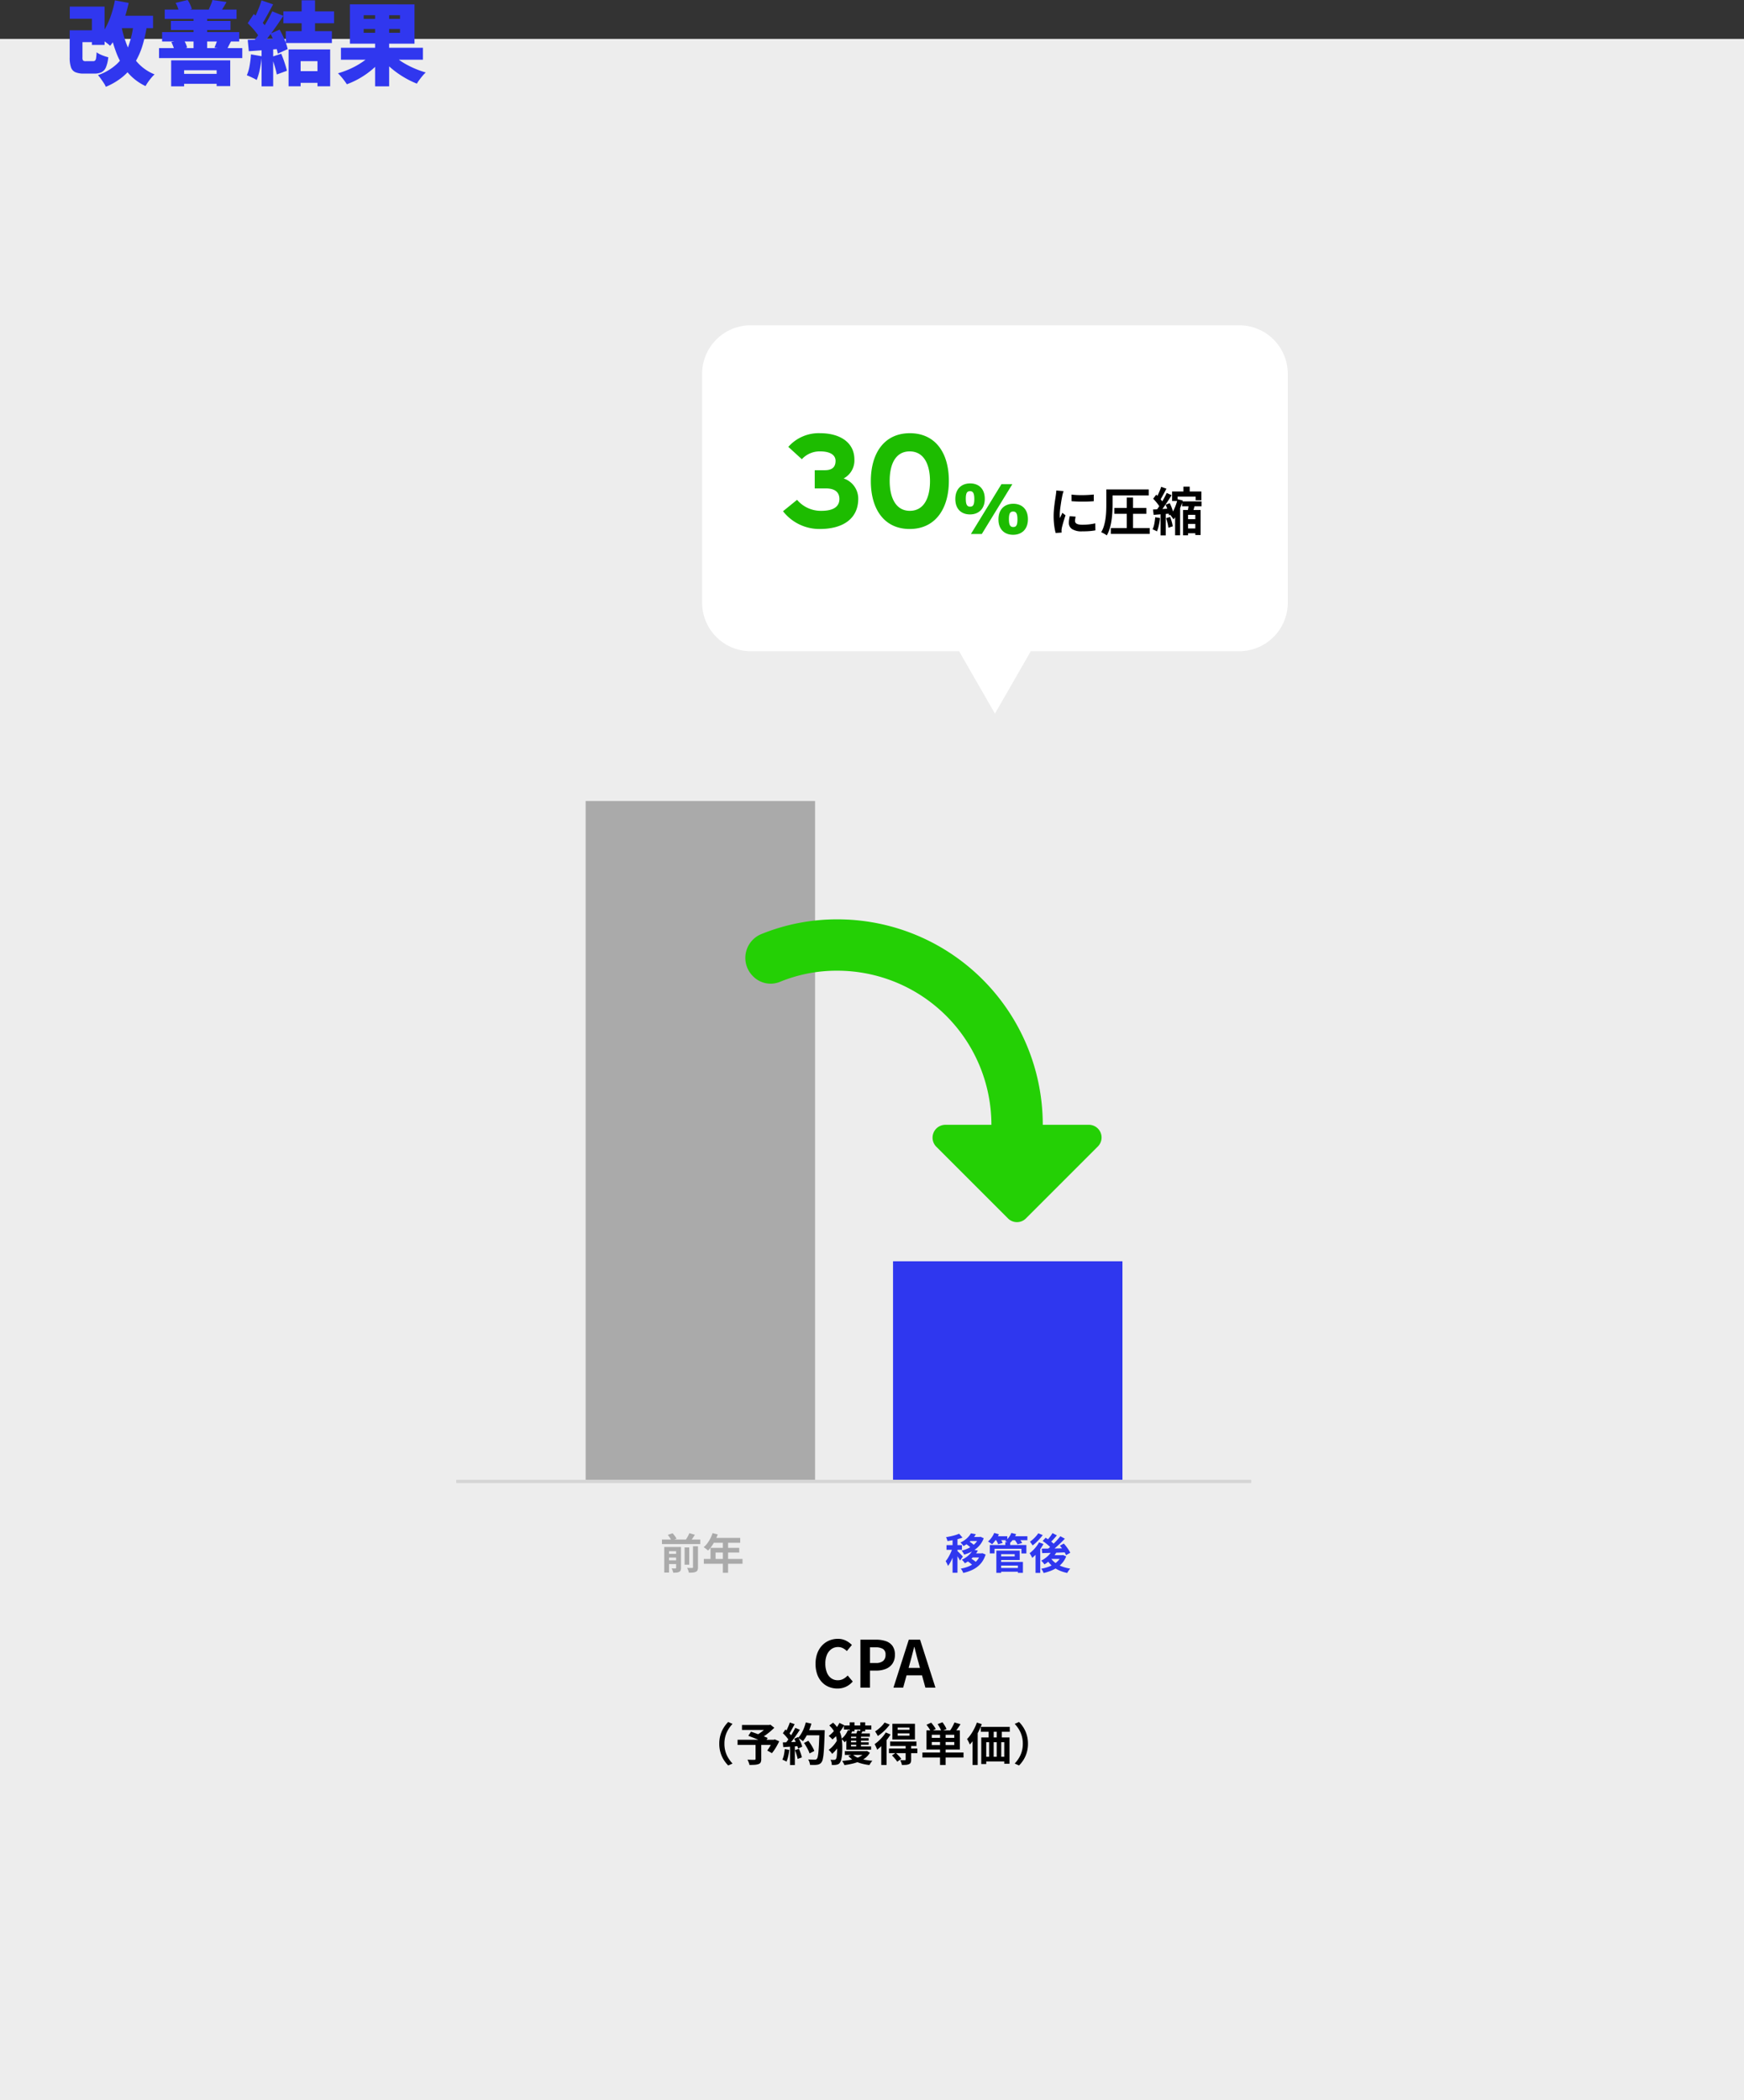 <svg xmlns="http://www.w3.org/2000/svg" xmlns:xlink="http://www.w3.org/1999/xlink" width="539" height="649.024" viewBox="0 0 539 649.024">
  <rect x="0" y="0" width="539" height="649.024" fill="#333333" stroke="none"/>
  <defs>
    <clipPath id="clip-path">
      <rect id="Rectangle_2676" data-name="Rectangle 2676" width="539" height="637" transform="translate(9622 7411)" fill="#ededed"/>
    </clipPath>
  </defs>
  <g id="改善結果" transform="translate(-9622 -7398.976)">
    <rect id="Rectangle_2649" data-name="Rectangle 2649" width="539" height="637" transform="translate(9622 7411)" fill="#ededed"/>
    <g id="Mask_Group_169" data-name="Mask Group 169" clip-path="url(#clip-path)">
      <g id="Group_4952" data-name="Group 4952">
        <path id="Path_8640" data-name="Path 8640" d="M-11.181.276a6.994,6.994,0,0,1-2.627-.491,6.086,6.086,0,0,1-2.157-1.468,6.848,6.848,0,0,1-1.456-2.4,9.416,9.416,0,0,1-.524-3.266,9.2,9.2,0,0,1,.541-3.264,7.117,7.117,0,0,1,1.49-2.43,6.41,6.41,0,0,1,2.2-1.516,6.837,6.837,0,0,1,2.658-.52,5.421,5.421,0,0,1,2.52.569,6.738,6.738,0,0,1,1.82,1.323L-8.273-11.3a5.038,5.038,0,0,0-1.228-.9,3.255,3.255,0,0,0-1.512-.342,3.447,3.447,0,0,0-2,.612,4.074,4.074,0,0,0-1.4,1.749,6.684,6.684,0,0,0-.507,2.734,7.269,7.269,0,0,0,.476,2.77A3.945,3.945,0,0,0-13.1-2.9a3.427,3.427,0,0,0,2.036.616,3.48,3.48,0,0,0,1.7-.413A5.2,5.2,0,0,0-8.021-3.747l1.568,1.853a6.17,6.17,0,0,1-2.1,1.619A6.164,6.164,0,0,1-11.181.276ZM-4.075,0V-14.817H.782a9.3,9.3,0,0,1,2.953.437,4.179,4.179,0,0,1,2.074,1.453,4.506,4.506,0,0,1,.766,2.773A4.688,4.688,0,0,1,5.811-7.39a4.525,4.525,0,0,1-2.06,1.606,7.666,7.666,0,0,1-2.889.522H-1.119V0Zm2.955-7.606H.665a3.433,3.433,0,0,0,2.272-.638,2.373,2.373,0,0,0,.748-1.91,1.964,1.964,0,0,0-.791-1.8,4.356,4.356,0,0,0-2.324-.505H-1.119ZM6.131,0l4.743-14.817h3.484L19.106,0H16L13.882-7.717q-.335-1.164-.65-2.409T12.6-12.559h-.08q-.291,1.2-.615,2.441t-.644,2.4L9.133,0ZM9.073-3.8V-6.1h7.042V-3.8Z" transform="translate(9892 7920.499)"/>
        <path id="Path_8641" data-name="Path 8641" d="M-47.7-5.32a9.473,9.473,0,0,1,.375-2.742A9.073,9.073,0,0,1-46.317-10.3a9.883,9.883,0,0,1,1.379-1.741l1.333.594a10.532,10.532,0,0,0-1.272,1.66,8.394,8.394,0,0,0-.9,2.019,8.455,8.455,0,0,0-.334,2.452,8.475,8.475,0,0,0,.334,2.445,8.233,8.233,0,0,0,.9,2.019A11.282,11.282,0,0,0-43.605.811l-1.333.594A10.009,10.009,0,0,1-46.317-.338,9.039,9.039,0,0,1-47.322-2.58,9.477,9.477,0,0,1-47.7-5.32Zm11.216.045h1.752v4.7A2.3,2.3,0,0,1-34.91.444,1.141,1.141,0,0,1-35.6.979a4.28,4.28,0,0,1-1.178.217q-.686.041-1.594.041a4.8,4.8,0,0,0-.25-.827,6.011,6.011,0,0,0-.369-.794q.418.014.864.025t.8.009l.493,0a.591.591,0,0,0,.278-.066.238.238,0,0,0,.074-.206Zm-4.2-5.835h8.594v1.542h-8.594Zm7.96,0h.447l.382-.094,1.2.953q-.593.588-1.314,1.2t-1.5,1.159a17.206,17.206,0,0,1-1.526.971,3.214,3.214,0,0,0-.3-.384q-.187-.207-.38-.411t-.336-.33a11.5,11.5,0,0,0,1.263-.82,14.632,14.632,0,0,0,1.2-.984,8.087,8.087,0,0,0,.861-.9Zm-9.322,4.564H-30.6v1.6H-42.046Zm3.314-1.228.845-1.266q.568.2,1.269.447t1.42.516q.719.264,1.361.517t1.1.464l-.9,1.442q-.423-.211-1.041-.482T-36.005-6.7q-.709-.293-1.416-.568T-38.732-7.774Zm7.566,1.228h.317l.294-.115,1.378.594a21.081,21.081,0,0,1-1.059,1.972,13.6,13.6,0,0,1-1.2,1.7l-1.436-.832q.3-.4.618-.91t.6-1.066q.283-.553.483-1.063Zm9.653.989,1.347-.673q.368.482.732,1.044t.656,1.114a6.727,6.727,0,0,1,.442,1l-1.462.759a6.266,6.266,0,0,0-.4-1q-.274-.565-.616-1.152T-21.513-5.557Zm.467-3.957h5.027v1.586h-5.027Zm4.309,0h1.618v.485q0,.185-.011.292-.076,2.313-.154,3.93t-.187,2.668a12.538,12.538,0,0,1-.26,1.653A2.4,2.4,0,0,1-16.1.4a1.744,1.744,0,0,1-.6.554,2.6,2.6,0,0,1-.762.225,6.775,6.775,0,0,1-.977.058q-.6,0-1.223-.019A3.186,3.186,0,0,0-19.84.369a3.6,3.6,0,0,0-.388-.84Q-19.563-.415-19-.4t.834.01a1,1,0,0,0,.349-.051.651.651,0,0,0,.256-.188,1.61,1.61,0,0,0,.3-.737,13.054,13.054,0,0,0,.22-1.576q.093-1.013.165-2.555t.138-3.677Zm-4.227-2.393,1.738.382a17.67,17.67,0,0,1-.7,2.038,16.922,16.922,0,0,1-.9,1.87,10.426,10.426,0,0,1-1.022,1.511,4.816,4.816,0,0,0-.434-.343q-.272-.195-.562-.38t-.5-.3a7.277,7.277,0,0,0,.993-1.324,11.754,11.754,0,0,0,.807-1.649A13.979,13.979,0,0,0-20.965-11.907Zm-4.93.022,1.484.523q-.282.542-.592,1.109t-.606,1.09a9.973,9.973,0,0,1-.576.911l-1.13-.463a10.8,10.8,0,0,0,.521-.979q.263-.554.5-1.129T-25.895-11.885Zm1.675,1.66,1.425.589q-.517.8-1.119,1.675t-1.214,1.674q-.611.8-1.154,1.4L-27.3-5.411q.406-.473.831-1.071t.838-1.247q.414-.649.778-1.294T-24.22-10.225Zm-3.831,1.658.79-1.155q.373.314.764.7t.718.764a4.038,4.038,0,0,1,.5.695l-.856,1.309A4.743,4.743,0,0,0-26.615-7q-.316-.411-.694-.823T-28.051-8.567Zm3.493,1.715,1.186-.514q.286.467.549,1t.463,1.042a6.279,6.279,0,0,1,.29.918l-1.276.589a6.96,6.96,0,0,0-.27-.923q-.187-.523-.432-1.077T-24.558-6.852Zm-3.5,1.126q.976-.028,2.337-.086t2.774-.125l-.011,1.331q-1.319.1-2.621.188t-2.342.153Zm3.745,2.383,1.235-.407q.281.633.536,1.376a12.325,12.325,0,0,1,.374,1.281l-1.312.472a11.03,11.03,0,0,0-.337-1.314Q-24.058-2.7-24.315-3.343Zm-3.146-.321,1.392.248A16.407,16.407,0,0,1-26.4-1.435,9.272,9.272,0,0,1-26.926.218,3.583,3.583,0,0,0-27.3.007q-.234-.117-.48-.23A4.094,4.094,0,0,0-28.2-.393,6.178,6.178,0,0,0-27.718-1.9,16.507,16.507,0,0,0-27.461-3.664Zm1.629-1.314h1.487V1.265h-1.487ZM-13.7-10.958l1.168-.868a8.553,8.553,0,0,1,1.512,1.762,7.7,7.7,0,0,1,.855,1.848,9.915,9.915,0,0,1,.384,1.94q.1,1,.1,2.033,0,.984-.056,1.928a10.967,10.967,0,0,1-.222,1.7,3.275,3.275,0,0,1-.48,1.2,1.382,1.382,0,0,1-.853.547,3.783,3.783,0,0,1-.785.11q-.417.016-.854,0a3.792,3.792,0,0,0-.1-.822,2.7,2.7,0,0,0-.309-.778q.448.028.762.028t.508-.017a.615.615,0,0,0,.42-.232,1.7,1.7,0,0,0,.233-.739q.081-.542.119-1.316t.038-1.639a16.738,16.738,0,0,0-.172-2.467,7.366,7.366,0,0,0-.691-2.2A7,7,0,0,0-13.7-10.958Zm2.555,4.288,1.21.72a11.255,11.255,0,0,1-.793,1.35,14.782,14.782,0,0,1-1.018,1.336,10.224,10.224,0,0,1-1.073,1.09,5.216,5.216,0,0,0-.493-.664,4.393,4.393,0,0,0-.59-.585A6.952,6.952,0,0,0-12.855-4.3a9.867,9.867,0,0,0,.98-1.156A7.786,7.786,0,0,0-11.142-6.67Zm.575-5.089,1.467.72a14.887,14.887,0,0,1-1.643,2.42,13.637,13.637,0,0,1-2,1.987,4.4,4.4,0,0,0-.529-.572,6.783,6.783,0,0,0-.609-.515A9.753,9.753,0,0,0-12.6-8.869a12.388,12.388,0,0,0,1.145-1.411A11.844,11.844,0,0,0-10.567-11.759Zm1.38.8H-.7v1.25H-9.187Zm.756,6.473H-.779v1H-8.431ZM-8.9-3.041h6.674v1.192H-8.9Zm1.021-4h6.34v.777h-6.34Zm.011,1.27h6.34V-5H-7.87Zm.462-6.155H-5.9v2.787H-7.408Zm2.032,3.954h1.468v4.023H-5.376Zm1.25-3.954H-2.6v2.787H-4.126ZM-7.937-9.557l1.323.363A10.036,10.036,0,0,1-7.645-7.3,8.8,8.8,0,0,1-8.965-5.761,2.988,2.988,0,0,0-9.238-6.1L-9.6-6.5a4.037,4.037,0,0,0-.331-.328A6.165,6.165,0,0,0-8.77-8.048,6.625,6.625,0,0,0-7.937-9.557Zm-.494,2,1.444-.7v4.5H-8.431Zm.667-.938h6.6v1H-8.269Zm2.748-.928,1.6.26q-.226.394-.433.737t-.37.6L-5.486-8.1q.124-.313.263-.681A5.821,5.821,0,0,0-5.016-9.426ZM-2.63-3.041h.312l.262-.039.9.538A5.407,5.407,0,0,1-2.483-.984a7.965,7.965,0,0,1-1.85,1.1A13.328,13.328,0,0,1-6.56.844a23.533,23.533,0,0,1-2.467.44A3.975,3.975,0,0,0-9.206.863q-.118-.245-.26-.484A2.669,2.669,0,0,0-9.729,0Q-8.509-.1-7.4-.3A12.71,12.71,0,0,0-5.36-.836a6.947,6.947,0,0,0,1.634-.826,3.67,3.67,0,0,0,1.1-1.171ZM-6.478-2.018A4.573,4.573,0,0,0-5-1.043,10.4,10.4,0,0,0-2.892-.4,20.674,20.674,0,0,0-.366-.055,3.594,3.594,0,0,0-.874.572a6.8,6.8,0,0,0-.414.7A15.965,15.965,0,0,1-3.933.753,9.774,9.774,0,0,1-6.146-.175,6.554,6.554,0,0,1-7.817-1.544Zm13.9-6.487V-7.8h3.659v-.708Zm0-1.8v.691h3.659V-10.3ZM5.8-11.489h6.972v4.877H5.8ZM5.1-6h8.136V-4.62H5.1ZM4.74-3.829h8.78v1.421H4.74ZM9.9-4.789H11.6V-.407a2.381,2.381,0,0,1-.139.9.972.972,0,0,1-.54.506,2.683,2.683,0,0,1-.928.212q-.537.036-1.257.036a3.774,3.774,0,0,0-.2-.758,6.2,6.2,0,0,0-.319-.74q.439.014.865.019t.564,0a.391.391,0,0,0,.211-.059A.213.213,0,0,0,9.9-.45ZM5.67-1.709,6.844-2.5q.445.41.938.931a7.108,7.108,0,0,1,.76.922L7.289.244a4.181,4.181,0,0,0-.424-.61q-.275-.338-.587-.7T5.67-1.709ZM3.754-8.8l1.47.618a16.479,16.479,0,0,1-1.2,1.728A20.606,20.606,0,0,1,2.591-4.809,15.021,15.021,0,0,1,1.1-3.459q-.061-.195-.2-.524t-.3-.663a5.207,5.207,0,0,0-.294-.54A11.863,11.863,0,0,0,1.57-6.206a15,15,0,0,0,1.2-1.248A9.787,9.787,0,0,0,3.754-8.8Zm-.369-3.072,1.6.642a12.724,12.724,0,0,1-1.073,1.3A16.212,16.212,0,0,1,2.627-8.705a12.241,12.241,0,0,1-1.334,1,4.09,4.09,0,0,0-.235-.461Q.9-8.428.745-8.691a5.083,5.083,0,0,0-.289-.433,9.5,9.5,0,0,0,1.111-.8,11.72,11.72,0,0,0,1.04-.974A6.756,6.756,0,0,0,3.385-11.873ZM2.369-5.67,3.925-7.226,4-7.19V1.25H2.369ZM20.524-8.659h1.73V1.248h-1.73ZM17.973-5.851V-4.9h6.953v-.955Zm0-2.231v.952h6.953v-.952ZM16.332-9.45H26.656v5.932H16.332ZM15.085-2.609h12.7v1.553h-12.7Zm1.257-8.568,1.45-.652q.387.44.795.995a6.831,6.831,0,0,1,.614.971l-1.537.737a6.434,6.434,0,0,0-.563-1Q16.715-10.7,16.342-11.176Zm3.439-.2,1.5-.577q.361.485.72,1.072a6.144,6.144,0,0,1,.525,1.034l-1.6.638a6.272,6.272,0,0,0-.464-1.047A12.008,12.008,0,0,0,19.781-11.379Zm5.206-.519,1.866.546q-.447.7-.915,1.369t-.847,1.131L23.6-9.362q.25-.347.512-.787t.49-.9Q24.831-11.509,24.987-11.9Zm8.141,1.374h8.948v1.509H33.127Zm.14,3.259H42V.873H40.379V-5.8h-5.57V.954H33.267Zm2.272-3.063h1.574V-6.18H35.539Zm2.5-.011h1.585v4.148H38.036ZM33.965-1.293H41.57V.15H33.965Zm1.726-4.9H37.1V-.172h-1.41ZM38.036-6.2h1.411V-.183H38.036Zm-6.121-5.661,1.517.483A21.427,21.427,0,0,1,32.42-9.068a21.683,21.683,0,0,1-1.272,2.187,13.638,13.638,0,0,1-1.418,1.808q-.072-.195-.224-.516t-.323-.646a4.146,4.146,0,0,0-.314-.52,10.153,10.153,0,0,0,1.181-1.439,15.854,15.854,0,0,0,1.046-1.763A15.617,15.617,0,0,0,31.915-11.862ZM30.582-7.956l1.568-1.571.006.016V1.25H30.582ZM47.7-5.32a9.477,9.477,0,0,1-.375,2.74,9.165,9.165,0,0,1-1,2.242,9.54,9.54,0,0,1-1.385,1.743L43.605.811A11.282,11.282,0,0,0,44.877-.856a8.233,8.233,0,0,0,.9-2.019,8.475,8.475,0,0,0,.334-2.445,8.455,8.455,0,0,0-.334-2.452,8.394,8.394,0,0,0-.9-2.019,10.532,10.532,0,0,0-1.272-1.66l1.333-.594A9.425,9.425,0,0,1,46.323-10.3a9.2,9.2,0,0,1,1,2.242A9.473,9.473,0,0,1,47.7-5.32Z" transform="translate(9892 7943.152)"/>
        <g id="Group_4825" data-name="Group 4825" transform="translate(8708 1926.791)">
          <g id="吹き出し" transform="translate(1130.844 5575.5)">
            <g id="prts_Reason_吹き出し" transform="translate(0.156 -2.792)">
              <path id="Union_3" data-name="Union 3" d="M79.416,100.715H15a15,15,0,0,1-15-15V15A15,15,0,0,1,15,0H166a15,15,0,0,1,15,15V85.714a15,15,0,0,1-15,15H101.585L90.5,120Z" transform="translate(-0.001 0.001)" fill="#fff"/>
              <g id="Group_4879" data-name="Group 4879" transform="translate(6)">
                <path id="Path_8637" data-name="Path 8637" d="M-16.838-11.19q.738.1,1.658.143t1.875.031q.956-.012,1.831-.064t1.52-.122v2.063q-.731.064-1.613.1T-13.374-9q-.925,0-1.815-.04t-1.637-.1Zm1.278,6.832q-.091.4-.138.712a4.238,4.238,0,0,0-.047.634.946.946,0,0,0,.125.48.972.972,0,0,0,.39.362,2.339,2.339,0,0,0,.69.224,5.782,5.782,0,0,0,1.036.079,18.5,18.5,0,0,0,2.02-.1q.945-.1,1.987-.325l.041,2.163A17.036,17.036,0,0,1-11.225.1q-1,.084-2.36.083a5.421,5.421,0,0,1-3.072-.7,2.22,2.22,0,0,1-1.008-1.924,7,7,0,0,1,.07-.971q.07-.5.207-1.108Zm-3.737-7.9q-.057.158-.139.445t-.151.563q-.069.276-.1.42-.062.326-.164.865t-.205,1.2q-.1.664-.2,1.355t-.153,1.326q-.061.635-.061,1.119,0,.229.012.512a5.018,5.018,0,0,0,.049.528q.123-.273.248-.546l.25-.549q.125-.276.232-.535l.989.78q-.226.663-.46,1.414t-.415,1.418q-.181.667-.27,1.09-.032.173-.062.4a2.354,2.354,0,0,0-.027.35q0,.125.007.309t.019.352L-21.74.683a15.969,15.969,0,0,1-.431-2.207,22.118,22.118,0,0,1-.191-3.015q0-.9.076-1.826T-22.1-8.15q.111-.861.22-1.563t.177-1.168q.045-.336.1-.76t.066-.8Zm14.344-.513H7.023v1.853H-4.953ZM-3.6-7.054H6.308v1.812H-3.6ZM-4.684-.849H7.341V.963H-4.684ZM-6.089-12.77h1.937v4.606q0,1.041-.062,2.289T-4.465-3.32A18.62,18.62,0,0,1-5.01-.785a9.862,9.862,0,0,1-.932,2.219,3.649,3.649,0,0,0-.5-.354Q-6.755.887-7.089.714A4.039,4.039,0,0,0-7.674.46,8.731,8.731,0,0,0-6.8-1.562a15.305,15.305,0,0,0,.477-2.256q.156-1.155.2-2.27t.042-2.064ZM.239-10.264h1.94V.181H.239Zm17.513-3.369h1.937v2.293H17.751ZM19.43-8.455l1.9.306q-.21.793-.427,1.565t-.393,1.321l-1.559-.315q.1-.4.2-.905t.174-1.022Q19.4-8.025,19.43-8.455Zm-5.185-3.68H23.3v2.706H21.53V-10.56H15.948V-9.2h-1.7ZM15.93-9.762l1.619.4q-.293,1.015-.718,2.084a17.6,17.6,0,0,1-.965,2.042,9.741,9.741,0,0,1-1.2,1.718q-.151-.263-.432-.657a6.5,6.5,0,0,0-.5-.633,8.145,8.145,0,0,0,.959-1.49,14.1,14.1,0,0,0,.746-1.753A14.609,14.609,0,0,0,15.93-9.762Zm1.412.677h6.005v1.516H17.341Zm1.066,5.5h3.83v1.466h-3.83ZM18.386-.715h3.831V.773H18.386Zm-.764-5.7h5.442V1.314H21.424V-4.921H19.188V1.395H17.622Zm-6.751-7.171,1.621.574q-.319.622-.665,1.273t-.675,1.243q-.328.592-.632,1.052L9.267-9.958q.288-.485.587-1.116t.573-1.3Q10.7-13.033,10.871-13.583Zm1.717,1.9L14.1-11q-.559.905-1.207,1.894t-1.3,1.9q-.648.911-1.236,1.6L9.281-6.2q.432-.54.887-1.22t.9-1.42q.443-.739.835-1.475T12.589-11.686ZM8.4-9.9l.932-1.255q.411.375.84.829t.786.9a4.967,4.967,0,0,1,.544.818L10.493-7.177a4.9,4.9,0,0,0-.519-.875q-.345-.478-.762-.965T8.4-9.9Zm3.846,1.867,1.264-.5a14.56,14.56,0,0,1,.722,1.672,7.912,7.912,0,0,1,.419,1.544l-1.359.57a6.253,6.253,0,0,0-.2-1q-.156-.564-.375-1.166A11.855,11.855,0,0,0,12.243-8.035Zm-3.9,1.464q1.022-.044,2.413-.133t2.83-.178l.022,1.575-2.658.2-2.406.189Zm4.019,2.685,1.268-.387a12.642,12.642,0,0,1,.512,1.493,10.094,10.094,0,0,1,.3,1.41L13.1-.943a9.532,9.532,0,0,0-.253-1.432A11.3,11.3,0,0,0,12.367-3.887Zm-3.333-.3,1.478.255a19.391,19.391,0,0,1-.365,2.254A10.1,10.1,0,0,1,9.559.2a2.518,2.518,0,0,0-.394-.228q-.25-.121-.507-.238T8.212-.449a6.907,6.907,0,0,0,.541-1.722A20.093,20.093,0,0,0,9.034-4.188Zm1.643-1.527h1.612V1.432H10.677Zm4.5-.663,1.468-1.468.082.044V1.4H15.18Z" transform="translate(125 63.5)"/>
                <g id="Group_4352" data-name="Group 4352" transform="translate(20.274 23.547)">
                  <g id="Group_4874" data-name="Group 4874" transform="translate(-60.527 0)">
                    <path id="Path_8636" data-name="Path 8636" d="M5.236-15.642c-2.6,0-4.576,1.628-4.576,4.818S2.6-6.05,5.192-6.05s4.576-1.628,4.576-4.818S7.832-15.642,5.236-15.642Zm9.68.242L5.478,0H8.844l9.438-15.4ZM5.236-8.448c-.9,0-1.342-.572-1.342-2.42s.4-2.376,1.32-2.376c.88,0,1.32.572,1.32,2.42S6.138-8.448,5.236-8.448Zm13.332-.9c-2.6,0-4.576,1.628-4.576,4.818S15.928.242,18.524.242,23.1-1.386,23.1-4.576,21.164-9.35,18.568-9.35Zm0,7.194c-.9,0-1.342-.572-1.342-2.42s.4-2.376,1.32-2.376c.88,0,1.32.572,1.32,2.42S19.47-2.156,18.568-2.156Z" transform="translate(111.843 40.954)" fill="#1dbc00"/>
                    <path id="Path_8635" data-name="Path 8635" d="M-7.483-15.17a6.283,6.283,0,0,0,3.321-5.863c0-5.412-4.674-8.118-10.537-8.118a12.5,12.5,0,0,0-9.881,4.223l4.182,3.813a7.454,7.454,0,0,1,5.617-2.419c3.608,0,4.8,1.435,4.8,2.911,0,1.886-.984,2.911-3.362,2.911H-16.42v5.617h3.4c2.706,0,4.223,1.066,4.223,3.28,0,2.3-1.763,3.649-5.535,3.649a9.585,9.585,0,0,1-7.544-3.4l-4.346,3.526A14.268,14.268,0,0,0-14.862.451c7.134,0,11.89-3.157,11.89-9.348A6.566,6.566,0,0,0-7.483-15.17ZM12.976-29.151C5.145-29.151.922-23.083.922-14.35S5.1.451,12.935.451s12.1-6.15,12.1-14.883S20.808-29.151,12.976-29.151Zm0,23.985c-4.387,0-6.232-4.141-6.232-9.266s1.8-9.1,6.191-9.1,6.273,4.059,6.273,9.184S17.364-5.166,12.976-5.166Z" transform="translate(85.472 38.954)" fill="#1dbc00"/>
                  </g>
                </g>
              </g>
            </g>
          </g>
          <g id="Group_4878" data-name="Group 4878" transform="translate(1055 5719.728)">
            <g id="graph" transform="translate(0 0)">
              <path id="Path_8638" data-name="Path 8638" d="M.59-9.116H12.42V-7.7H.59ZM2.13-4.69H5.505V-3.54H2.13Zm0,2H5.505v1.148H2.13ZM7.577-6.675H9.012v5.333H7.577ZM4.961-6.809H6.466V-.37a2.155,2.155,0,0,1-.119.786A.885.885,0,0,1,5.9.879a2.027,2.027,0,0,1-.779.212q-.449.038-1.053.038a4.474,4.474,0,0,0-.2-.677,4.131,4.131,0,0,0-.3-.649q.36.013.705.02a4.572,4.572,0,0,0,.468-.006.247.247,0,0,0,.17-.05A.216.216,0,0,0,4.961-.39Zm5.221-.224h1.536V-.545a2.315,2.315,0,0,1-.138.891,1.022,1.022,0,0,1-.521.508,2.8,2.8,0,0,1-.908.226A11.378,11.378,0,0,1,8.9,1.122,4.152,4.152,0,0,0,8.687.381a5.172,5.172,0,0,0-.336-.734q.5.023.948.028t.61-.008a.368.368,0,0,0,.215-.05.222.222,0,0,0,.058-.18Zm-7.8-3.508,1.481-.518a10.434,10.434,0,0,1,.7.85,4.509,4.509,0,0,1,.517.849L3.5-8.809a4.478,4.478,0,0,0-.454-.846A7.95,7.95,0,0,0,2.38-10.541Zm6.678-.543,1.7.5q-.389.626-.8,1.218T9.193-8.34l-1.4-.48q.23-.315.464-.707t.447-.8Q8.916-10.733,9.058-11.084ZM1.3-6.809H5.4V-5.5H2.772v6.59H1.3ZM16.228-11.1l1.594.408A16.05,16.05,0,0,1,17-8.8,14.526,14.526,0,0,1,15.97-7.09a10.3,10.3,0,0,1-1.141,1.374q-.151-.138-.4-.335t-.5-.385a3.932,3.932,0,0,0-.449-.295A7.584,7.584,0,0,0,14.6-7.935a10.489,10.489,0,0,0,.936-1.508A11.892,11.892,0,0,0,16.228-11.1ZM16.5-9.614h8.269v1.5H15.752ZM15.586-6.54h8.881v1.452H17.149v2.729H15.586ZM13.522-3.124H25.483v1.5H13.522Zm5.887-5.714h1.607v10H19.409Z" transform="translate(63 237.328)" fill="#aaa"/>
              <path id="Path_8639" data-name="Path 8639" d="M8.082-11.036l1.514.281A9.412,9.412,0,0,1,8.064-8.767,9.858,9.858,0,0,1,5.771-7.1a2.729,2.729,0,0,0-.265-.381q-.169-.208-.354-.4a2.361,2.361,0,0,0-.339-.3A7.549,7.549,0,0,0,6.851-9.517,6.517,6.517,0,0,0,8.082-11.036ZM8.1-9.905h2.973v1.249H7.215Zm2.4,0h.281l.263-.056.987.447a7.254,7.254,0,0,1-.988,1.837,7.525,7.525,0,0,1-1.4,1.429,9.315,9.315,0,0,1-1.715,1.06,12.368,12.368,0,0,1-1.954.737A4.2,4.2,0,0,0,5.629-5.1a3.339,3.339,0,0,0-.451-.582,10.161,10.161,0,0,0,1.753-.578,8.409,8.409,0,0,0,1.539-.866A6.242,6.242,0,0,0,9.7-8.272a4.9,4.9,0,0,0,.8-1.407ZM6.608-7.716l.973-.771a6.661,6.661,0,0,1,.6.388q.307.222.584.451a3.546,3.546,0,0,1,.45.433l-1.023.841a3.553,3.553,0,0,0-.421-.435q-.268-.24-.57-.48T6.608-7.716ZM8.714-5.98l1.51.271A9.846,9.846,0,0,1,8.631-3.571a10.079,10.079,0,0,1-2.436,1.8,2.96,2.96,0,0,0-.261-.381q-.164-.208-.347-.4a2.01,2.01,0,0,0-.347-.3A8.823,8.823,0,0,0,6.8-3.789,7.283,7.283,0,0,0,7.949-4.863,6,6,0,0,0,8.714-5.98Zm.052,1.144h2.776v1.272H7.874Zm2.264,0h.3l.281-.056,1,.407a7.779,7.779,0,0,1-1.05,2.212A7.271,7.271,0,0,1,10.01-.654,8.888,8.888,0,0,1,8.034.476,14.072,14.072,0,0,1,5.7,1.209a4.814,4.814,0,0,0-.329-.7A3.407,3.407,0,0,0,4.93-.123,11.766,11.766,0,0,0,7.022-.675,7.764,7.764,0,0,0,8.8-1.593,6.072,6.072,0,0,0,10.159-2.9a5.535,5.535,0,0,0,.871-1.715Zm-4.077,2.4L8-3.3q.332.182.693.422t.677.495a3.577,3.577,0,0,1,.507.485L8.77-.957a3.909,3.909,0,0,0-.48-.495q-.3-.264-.65-.527A7.193,7.193,0,0,0,6.953-2.436ZM2.4-9.834H3.916V1.155H2.4ZM.528-7.388H5.3v1.452H.528ZM2.484-6.8l.91.4q-.188.7-.447,1.45T2.379-3.463a15.129,15.129,0,0,1-.661,1.388A7.892,7.892,0,0,1,.987-.948a5.392,5.392,0,0,0-.326-.764q-.216-.426-.4-.721A6.9,6.9,0,0,0,.929-3.35q.328-.526.626-1.121t.536-1.193A11.976,11.976,0,0,0,2.484-6.8Zm1.942-4.107,1.045,1.2a14.384,14.384,0,0,1-1.457.458Q3.222-9.045,2.4-8.9T.813-8.646a3.315,3.315,0,0,0-.175-.606,4.861,4.861,0,0,0-.262-.588q.721-.12,1.464-.281t1.417-.366A10.587,10.587,0,0,0,4.426-10.911ZM3.884-5.58q.12.1.361.338t.519.523q.278.282.5.524t.318.352L4.693-2.618q-.117-.237-.3-.55t-.4-.653q-.218-.34-.422-.645T3.2-4.972ZM16.847-.322h6.335V.826H16.847Zm1.857-8h1.505v1.57H18.7Zm-4.8.9H25.214v2.6H23.688V-6.25H15.372v1.427H13.908ZM16.795-5.7h6.36v2.912h-6.36V-3.906H21.6v-.678H16.795Zm.064,3.5h7.286V1.175H22.592V-1.058H16.859Zm-.925-3.5h1.482V1.184H15.934Zm-.72-4.436h4.1v1.229h-4.1Zm5.268,0h5.044v1.229H20.481ZM15.27-11.151l1.452.4a9.836,9.836,0,0,1-.955,1.7,9.778,9.778,0,0,1-1.153,1.4,4.159,4.159,0,0,0-.38-.284Q14-8.1,13.764-8.257a3.466,3.466,0,0,0-.421-.244,6.317,6.317,0,0,0,1.11-1.2A6.8,6.8,0,0,0,15.27-11.151Zm5.295,0,1.482.365a7.906,7.906,0,0,1-.911,1.6,7.524,7.524,0,0,1-1.149,1.273,4.246,4.246,0,0,0-.4-.259q-.246-.142-.5-.275t-.451-.21a5.36,5.36,0,0,0,1.137-1.113A5.809,5.809,0,0,0,20.565-11.151ZM15.7-9.184l1.327-.355a7.974,7.974,0,0,1,.482.753,5.851,5.851,0,0,1,.362.732l-1.4.4a4.445,4.445,0,0,0-.314-.738A8.807,8.807,0,0,0,15.7-9.184Zm5.8.038,1.372-.369q.287.331.584.746a5.13,5.13,0,0,1,.45.733l-1.44.405a4.6,4.6,0,0,0-.407-.739A9.544,9.544,0,0,0,21.5-9.147Zm11.617,3.5,1.4.439A8.8,8.8,0,0,1,33.5-3.738a11.593,11.593,0,0,1-1.291,1.291A10.691,10.691,0,0,1,30.8-1.426a3.958,3.958,0,0,0-.281-.371q-.184-.221-.381-.441a3.4,3.4,0,0,0-.35-.348A8.947,8.947,0,0,0,31.709-3.9,6.411,6.411,0,0,0,33.12-5.644ZM33.29-11.1l1.351.7q-.516.612-1.078,1.225T32.534-8.135l-1.065-.611q.308-.309.644-.716t.648-.836Q33.073-10.727,33.29-11.1Zm2.428.966,1.391.763q-.692.727-1.5,1.5T33.98-6.4q-.817.7-1.549,1.221L31.4-5.861q.54-.413,1.125-.932t1.165-1.093q.58-.574,1.1-1.148T35.717-10.13ZM30.234-8.666l.929-1.008q.477.3,1.006.671t.994.758a5.523,5.523,0,0,1,.74.719l-1,1.128a5.9,5.9,0,0,0-.706-.741q-.448-.406-.962-.808T30.234-8.666ZM35.576-7.22l1.2-.656q.391.426.779.933t.715,1.006a5.632,5.632,0,0,1,.5.917l-1.311.738a6.106,6.106,0,0,0-.451-.914q-.3-.514-.678-1.044T35.576-7.22ZM29.968-6.3q.943-.006,2.181-.022t2.624-.041q1.386-.025,2.758-.047L37.474-5.16l-2.644.1q-1.332.047-2.549.081l-2.19.06ZM32.673-3.5A5.839,5.839,0,0,0,34.1-1.945,8.126,8.126,0,0,0,36.173-.8a12.743,12.743,0,0,0,2.605.676,3.569,3.569,0,0,0-.342.4q-.179.237-.334.484a4.822,4.822,0,0,0-.256.45,11.71,11.71,0,0,1-2.7-.878A8.5,8.5,0,0,1,33-1.11a8.351,8.351,0,0,1-1.58-2ZM33-4.279h3.5v1.161H31.965Zm3,0h.291l.253-.056.973.433a6.968,6.968,0,0,1-1.129,1.938A7.771,7.771,0,0,1,34.775-.508,10.14,10.14,0,0,1,32.791.535a15.332,15.332,0,0,1-2.257.692,5.4,5.4,0,0,0-.321-.685,3.516,3.516,0,0,0-.42-.632,13.59,13.59,0,0,0,2.048-.525,9.244,9.244,0,0,0,1.8-.834A6.607,6.607,0,0,0,35.068-2.6,4.666,4.666,0,0,0,36-4.066ZM29.118-8.243l1.371.505a13.846,13.846,0,0,1-.983,1.578A16.2,16.2,0,0,1,28.3-4.67a12.759,12.759,0,0,1-1.277,1.228,4.262,4.262,0,0,0-.215-.446q-.148-.275-.308-.555a3.657,3.657,0,0,0-.293-.448A11,11,0,0,0,27.3-5.836,10.66,10.66,0,0,0,28.31-6.988,9.2,9.2,0,0,0,29.118-8.243Zm-.235-2.8,1.381.549a13.573,13.573,0,0,1-.928,1.147q-.526.587-1.086,1.116a11.21,11.21,0,0,1-1.112.93q-.1-.161-.244-.37t-.3-.42Q26.44-8.3,26.32-8.44a9.844,9.844,0,0,0,.963-.778,11.657,11.657,0,0,0,.91-.924A7.4,7.4,0,0,0,28.883-11.043Zm-.839,5.609,1.325-1.328.13.055v7.9H28.044Z" transform="translate(151 237.328)" fill="#2f37ef"/>
              <g id="Group_4281" data-name="Group 4281" transform="translate(40.059 0)">
                <rect id="Rectangle_2116" data-name="Rectangle 2116" width="70.903" height="209.738" transform="translate(-0.059)" fill="#aaa"/>
                <rect id="Rectangle_2117" data-name="Rectangle 2117" width="70.903" height="67.513" transform="translate(94.941 142.225)" fill="#2f37ef"/>
              </g>
              <line id="Line_215" data-name="Line 215" x2="245.693" transform="translate(0 210.259)" fill="none" stroke="#d5d5d5" stroke-width="1"/>
              <path id="Op_component_1" data-name="Op component 1" d="M223.631,298.662a3.9,3.9,0,0,0,5.555-.078l22.141-22.141a3.927,3.927,0,0,0-2.777-6.745H234.345a63.471,63.471,0,0,0-63.489-63.489,62.1,62.1,0,0,0-23.41,4.524,7.954,7.954,0,0,0-2.7,13.013A7.624,7.624,0,0,0,153,225.573a46.211,46.211,0,0,1,17.855-3.493A47.655,47.655,0,0,1,218.473,269.7H204.267a3.974,3.974,0,0,0-2.778,6.823l22.141,22.141Z" transform="translate(-53.069 -169.651)" fill="#24d005"/>
            </g>
          </g>
        </g>
      </g>
    </g>
    <path id="Path_8634" data-name="Path 8634" d="M-52.22-14.672h6.188V-11H-52.22Zm-2.212-7.308H-43.68v11.844H-47.6v-8.092h-6.832Zm-.028,7.308h3.948V-6.3a1.647,1.647,0,0,0,.182.98,1.3,1.3,0,0,0,.882.2h2.24a.85.85,0,0,0,.6-.2A1.413,1.413,0,0,0-46.3-6.1a16.417,16.417,0,0,0,.154-1.764,5.611,5.611,0,0,0,1.036.616,12.816,12.816,0,0,0,1.33.546q.686.238,1.246.378a10.838,10.838,0,0,1-.714,3.066,3,3,0,0,1-1.344,1.54,5,5,0,0,1-2.254.434h-3.22a6.57,6.57,0,0,1-2.66-.434,2.523,2.523,0,0,1-1.344-1.526,9.16,9.16,0,0,1-.392-3Zm14.028-4.48H-28.7v3.836H-40.432Zm-.056-4.76,4.256.784a43.186,43.186,0,0,1-1.414,5.068A34.055,34.055,0,0,1-39.592-13.5a20.124,20.124,0,0,1-2.38,3.64,10.614,10.614,0,0,0-1.022-.868q-.658-.5-1.358-.994a14.2,14.2,0,0,0-1.2-.77,13.2,13.2,0,0,0,2.24-3.066A24.515,24.515,0,0,0-41.622-19.5,32.834,32.834,0,0,0-40.488-23.912Zm5.852,6.44,4.172.42A42.753,42.753,0,0,1-31.92-10.08a23.529,23.529,0,0,1-2.464,5.544A17.4,17.4,0,0,1-38.094-.28,20.6,20.6,0,0,1-43.288,2.8a7.423,7.423,0,0,0-.63-1.148Q-44.352.98-44.842.294a11.124,11.124,0,0,0-.882-1.106A16.189,16.189,0,0,0-39.788-4.34,14.718,14.718,0,0,0-36.3-9.8,30.76,30.76,0,0,0-34.636-17.472Zm-3.892,1.232a33.363,33.363,0,0,0,1.9,6.51,17.35,17.35,0,0,0,3.29,5.208,14.25,14.25,0,0,0,5.11,3.486A9.872,9.872,0,0,0-29.218,0q-.546.644-1.022,1.33a14.376,14.376,0,0,0-.784,1.246,16.316,16.316,0,0,1-5.53-4.228A21.413,21.413,0,0,1-40.068-7.77,47.174,47.174,0,0,1-42.252-15.6ZM-21.308-1.2H-6.916v3.08H-21.308ZM-23.1-5.376H-4.844V2.576h-4.2v-4.9H-19.1V2.66h-4Zm-1.988-15.68h22.2v2.884h-22.2Zm-.812,6.944H-2.072V-11.2H-25.9Zm2.716-3.444H-4.76v2.8H-23.184Zm-3.668,8.4H-1.12v3.08H-26.852Zm10.668-10.472h4.2V-7.9h-4.2Zm-5.544-3.5,3.724-.9a8.977,8.977,0,0,1,.77,1.4,9.873,9.873,0,0,1,.518,1.4l-3.892,1.092a9.43,9.43,0,0,0-.42-1.47A9.263,9.263,0,0,0-21.728-23.128Zm-1.316,12.1,3.78-.728a7.6,7.6,0,0,1,.672,1.232,6.421,6.421,0,0,1,.42,1.232l-3.92.9a6.245,6.245,0,0,0-.364-1.288Q-22.736-10.416-23.044-11.032Zm12.712-12.992,4.34.616q-.5.924-.952,1.652t-.812,1.288l-3.724-.644q.308-.672.644-1.47A10.791,10.791,0,0,0-10.332-24.024ZM-8.82-11.732l4.2.532q-.42.784-.714,1.372t-.518,1.064L-9.716-9.3q.224-.56.49-1.232A10.771,10.771,0,0,0-8.82-11.732ZM17.22-23.94h4.144v10.976H17.22Zm-1.96,21.9h8.6V1.568h-8.6ZM11.592-20.5H27.244v3.668H11.592Zm.728,6.1H26.572v3.668H12.32Zm.868,5.656H26.04V2.632H22.12V-5.124H16.912V2.632H13.188ZM4.816-23.912,8.4-22.68q-.588,1.12-1.218,2.268t-1.218,2.2A19.891,19.891,0,0,1,4.816-16.38L2.1-17.472A21.757,21.757,0,0,0,3.108-19.46q.5-1.12.966-2.282A21.46,21.46,0,0,0,4.816-23.912Zm3.332,3.388,3.416,1.4Q10.5-17.5,9.282-15.764t-2.45,3.318Q5.6-10.864,4.508-9.688L2.072-10.92q.812-.952,1.652-2.142T5.376-15.54q.812-1.288,1.526-2.576T8.148-20.524ZM.56-16.856l1.876-2.828q.728.616,1.5,1.386t1.414,1.512a7.374,7.374,0,0,1,.98,1.386L4.284-12.208a8.507,8.507,0,0,0-.924-1.5Q2.744-14.532,2-15.358T.56-16.856Zm7.028,3.22,2.828-1.232q.56.952,1.064,2.03t.882,2.114a12.964,12.964,0,0,1,.546,1.876l-3.052,1.4a13.414,13.414,0,0,0-.49-1.876q-.35-1.064-.812-2.2T7.588-13.636ZM.56-11.7q1.988-.056,4.76-.182t5.628-.266L10.92-8.96q-2.632.224-5.264.42T.9-8.2ZM7.952-6.44l2.968-.98q.532,1.26,1.022,2.73t.742,2.534L9.548-1.008A23.766,23.766,0,0,0,8.89-3.626Q8.428-5.152,7.952-6.44ZM1.568-7.224,4.9-6.636a32.348,32.348,0,0,1-.588,4A18.993,18.993,0,0,1,3.332.7a8.567,8.567,0,0,0-.9-.5q-.56-.28-1.148-.546A10.824,10.824,0,0,0,.28-.756a12.461,12.461,0,0,0,.868-2.982A31.976,31.976,0,0,0,1.568-7.224Zm3.276-2.6H8.428V2.66H4.844Zm24.528.56h25.34v3.7H29.372ZM39.928-21.28h4.34V2.66h-4.34ZM38.92-7.392l3.36,1.456A22.212,22.212,0,0,1,39.2-2.7,25.89,25.89,0,0,1,35.392.028a25.3,25.3,0,0,1-4.2,1.988q-.308-.5-.784-1.134T29.414-.35a13.291,13.291,0,0,0-.966-1.022,28,28,0,0,0,3.08-1.078,25.311,25.311,0,0,0,2.9-1.428,22.945,22.945,0,0,0,2.534-1.68A12.853,12.853,0,0,0,38.92-7.392Zm5.964-.252a14.608,14.608,0,0,0,2.03,1.82,22.294,22.294,0,0,0,2.6,1.68,29.049,29.049,0,0,0,2.968,1.428A29.894,29.894,0,0,0,55.58-1.624a9.291,9.291,0,0,0-.966,1.008Q54.1,0,53.62.644a12.816,12.816,0,0,0-.784,1.176A26.929,26.929,0,0,1,49.714.35a29.387,29.387,0,0,1-3-1.89A27.359,27.359,0,0,1,44-3.766,21.679,21.679,0,0,1,41.72-6.244ZM36.4-15.064v1.176H47.628v-1.176Zm0-4.256v1.148H47.628V-19.32Zm-4.256-3.36H52.108v12.152H32.144Z" transform="translate(9698 7423)" fill="#3037ef"/>
  </g>
</svg>
